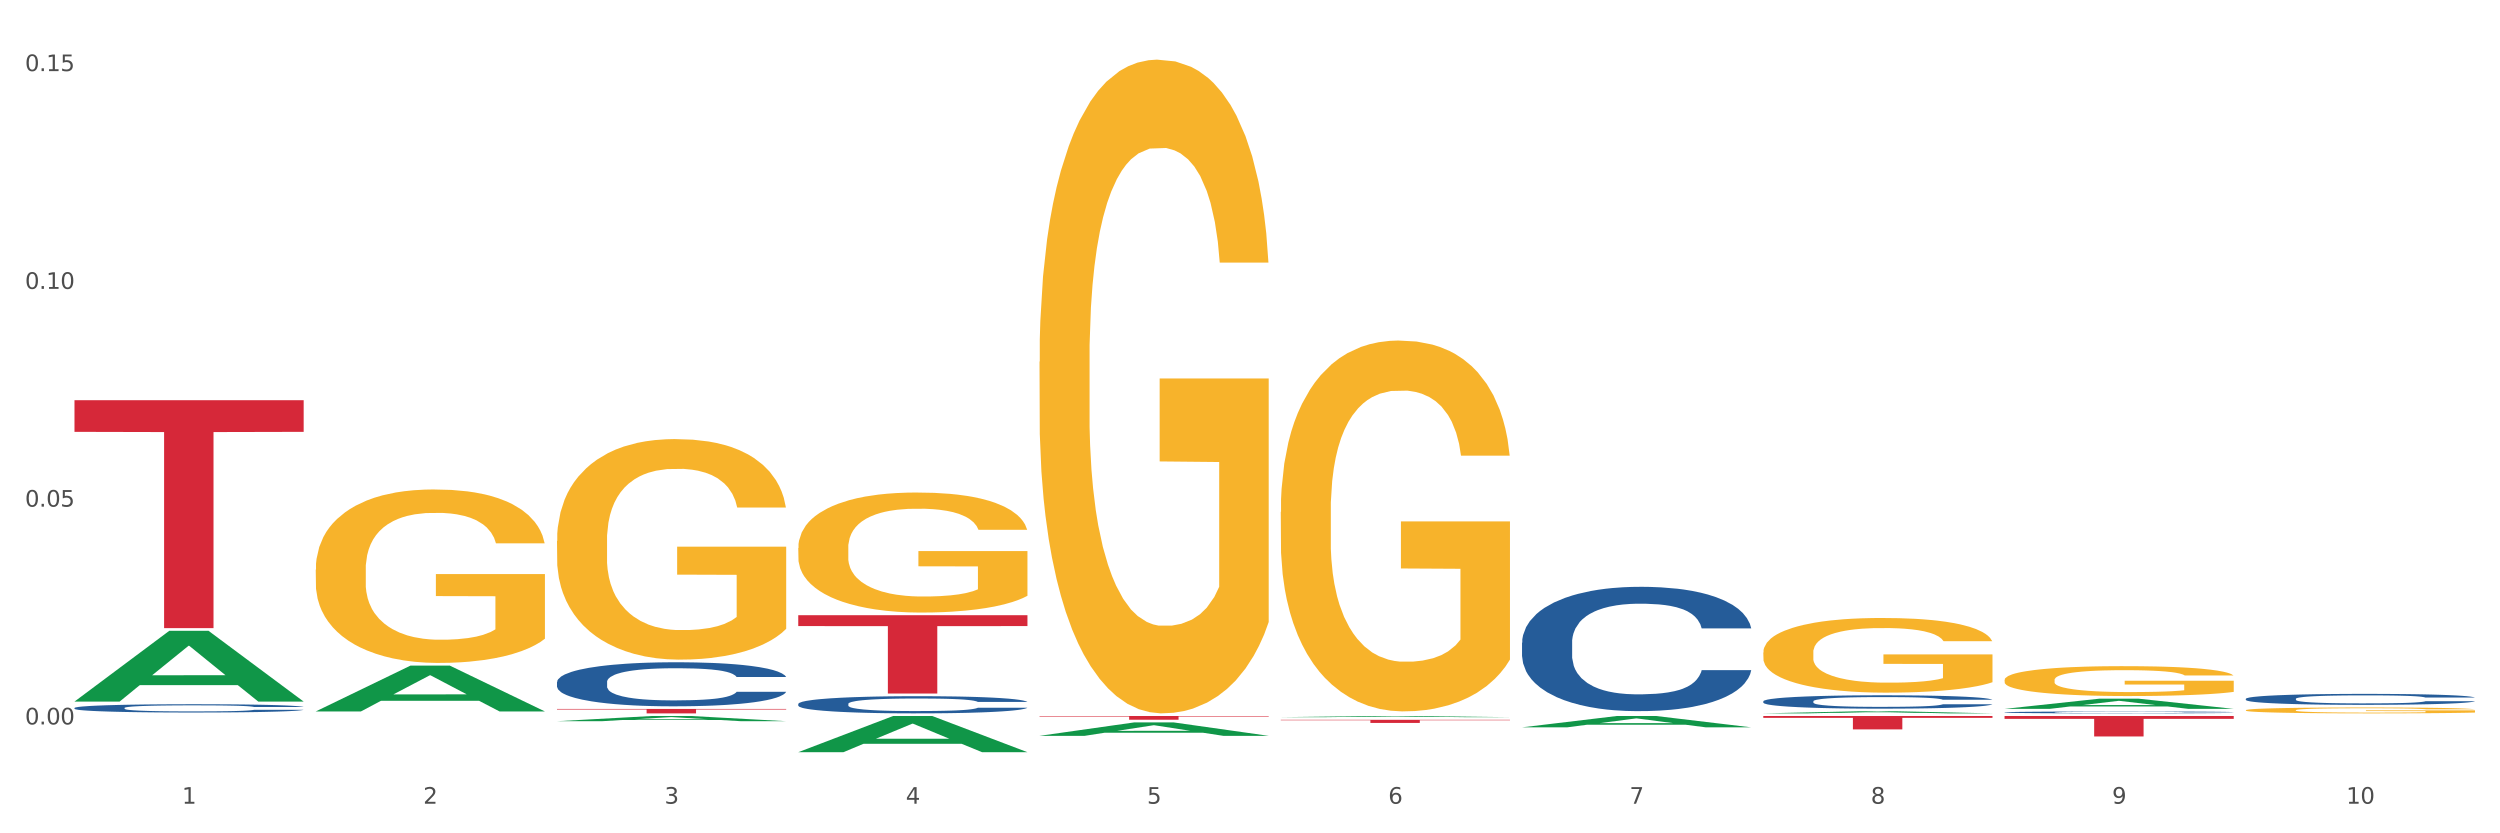 <?xml version="1.0" encoding="utf-8" standalone="no"?>
<!DOCTYPE svg PUBLIC "-//W3C//DTD SVG 1.1//EN"
  "http://www.w3.org/Graphics/SVG/1.1/DTD/svg11.dtd">
<svg xmlns:xlink="http://www.w3.org/1999/xlink" width="1080pt" height="360pt" viewBox="0 0 1080 360" xmlns="http://www.w3.org/2000/svg" version="1.1">
 <rect x="0" y="0" width="1080" height="360" fill="#333333" stroke="none"/>
 <defs>
  <style type="text/css">*{stroke-linejoin: round; stroke-linecap: butt}</style>
 </defs>
 <g id="figure_1">
  <g id="patch_1">
   <path d="M 0 360 
L 1080 360 
L 1080 0 
L 0 0 
z
" style="fill: #ffffff; stroke: #ffffff; stroke-linejoin: miter"/>
  </g>
  <g id="axes_1">
   <g id="matplotlib.axis_1">
    <g id="xtick_1">
     <g id="text_1">
      <!-- 1 -->
      <g style="fill: #4d4d4d" transform="translate(78.627 347.204) scale(0.096 -0.096)">
       <defs>
        <path id="DejaVuSans-31" d="M 794 531 
L 1825 531 
L 1825 4091 
L 703 3866 
L 703 4441 
L 1819 4666 
L 2450 4666 
L 2450 531 
L 3481 531 
L 3481 0 
L 794 0 
L 794 531 
z
" transform="scale(0.016)"/>
       </defs>
       <use xlink:href="#DejaVuSans-31"/>
      </g>
     </g>
    </g>
    <g id="xtick_2">
     <g id="text_2">
      <!-- 2 -->
      <g style="fill: #4d4d4d" transform="translate(182.851 347.204) scale(0.096 -0.096)">
       <defs>
        <path id="DejaVuSans-32" d="M 1228 531 
L 3431 531 
L 3431 0 
L 469 0 
L 469 531 
Q 828 903 1448 1529 
Q 2069 2156 2228 2338 
Q 2531 2678 2651 2914 
Q 2772 3150 2772 3378 
Q 2772 3750 2511 3984 
Q 2250 4219 1831 4219 
Q 1534 4219 1204 4116 
Q 875 4013 500 3803 
L 500 4441 
Q 881 4594 1212 4672 
Q 1544 4750 1819 4750 
Q 2544 4750 2975 4387 
Q 3406 4025 3406 3419 
Q 3406 3131 3298 2873 
Q 3191 2616 2906 2266 
Q 2828 2175 2409 1742 
Q 1991 1309 1228 531 
z
" transform="scale(0.016)"/>
       </defs>
       <use xlink:href="#DejaVuSans-32"/>
      </g>
     </g>
    </g>
    <g id="xtick_3">
     <g id="text_3">
      <!-- 3 -->
      <g style="fill: #4d4d4d" transform="translate(287.074 347.204) scale(0.096 -0.096)">
       <defs>
        <path id="DejaVuSans-33" d="M 2597 2516 
Q 3050 2419 3304 2112 
Q 3559 1806 3559 1356 
Q 3559 666 3084 287 
Q 2609 -91 1734 -91 
Q 1441 -91 1130 -33 
Q 819 25 488 141 
L 488 750 
Q 750 597 1062 519 
Q 1375 441 1716 441 
Q 2309 441 2620 675 
Q 2931 909 2931 1356 
Q 2931 1769 2642 2001 
Q 2353 2234 1838 2234 
L 1294 2234 
L 1294 2753 
L 1863 2753 
Q 2328 2753 2575 2939 
Q 2822 3125 2822 3475 
Q 2822 3834 2567 4026 
Q 2313 4219 1838 4219 
Q 1578 4219 1281 4162 
Q 984 4106 628 3988 
L 628 4550 
Q 988 4650 1302 4700 
Q 1616 4750 1894 4750 
Q 2613 4750 3031 4423 
Q 3450 4097 3450 3541 
Q 3450 3153 3228 2886 
Q 3006 2619 2597 2516 
z
" transform="scale(0.016)"/>
       </defs>
       <use xlink:href="#DejaVuSans-33"/>
      </g>
     </g>
    </g>
    <g id="xtick_4">
     <g id="text_4">
      <!-- 4 -->
      <g style="fill: #4d4d4d" transform="translate(391.298 347.204) scale(0.096 -0.096)">
       <defs>
        <path id="DejaVuSans-34" d="M 2419 4116 
L 825 1625 
L 2419 1625 
L 2419 4116 
z
M 2253 4666 
L 3047 4666 
L 3047 1625 
L 3713 1625 
L 3713 1100 
L 3047 1100 
L 3047 0 
L 2419 0 
L 2419 1100 
L 313 1100 
L 313 1709 
L 2253 4666 
z
" transform="scale(0.016)"/>
       </defs>
       <use xlink:href="#DejaVuSans-34"/>
      </g>
     </g>
    </g>
    <g id="xtick_5">
     <g id="text_5">
      <!-- 5 -->
      <g style="fill: #4d4d4d" transform="translate(495.522 347.204) scale(0.096 -0.096)">
       <defs>
        <path id="DejaVuSans-35" d="M 691 4666 
L 3169 4666 
L 3169 4134 
L 1269 4134 
L 1269 2991 
Q 1406 3038 1543 3061 
Q 1681 3084 1819 3084 
Q 2600 3084 3056 2656 
Q 3513 2228 3513 1497 
Q 3513 744 3044 326 
Q 2575 -91 1722 -91 
Q 1428 -91 1123 -41 
Q 819 9 494 109 
L 494 744 
Q 775 591 1075 516 
Q 1375 441 1709 441 
Q 2250 441 2565 725 
Q 2881 1009 2881 1497 
Q 2881 1984 2565 2268 
Q 2250 2553 1709 2553 
Q 1456 2553 1204 2497 
Q 953 2441 691 2322 
L 691 4666 
z
" transform="scale(0.016)"/>
       </defs>
       <use xlink:href="#DejaVuSans-35"/>
      </g>
     </g>
    </g>
    <g id="xtick_6">
     <g id="text_6">
      <!-- 6 -->
      <g style="fill: #4d4d4d" transform="translate(599.745 347.204) scale(0.096 -0.096)">
       <defs>
        <path id="DejaVuSans-36" d="M 2113 2584 
Q 1688 2584 1439 2293 
Q 1191 2003 1191 1497 
Q 1191 994 1439 701 
Q 1688 409 2113 409 
Q 2538 409 2786 701 
Q 3034 994 3034 1497 
Q 3034 2003 2786 2293 
Q 2538 2584 2113 2584 
z
M 3366 4563 
L 3366 3988 
Q 3128 4100 2886 4159 
Q 2644 4219 2406 4219 
Q 1781 4219 1451 3797 
Q 1122 3375 1075 2522 
Q 1259 2794 1537 2939 
Q 1816 3084 2150 3084 
Q 2853 3084 3261 2657 
Q 3669 2231 3669 1497 
Q 3669 778 3244 343 
Q 2819 -91 2113 -91 
Q 1303 -91 875 529 
Q 447 1150 447 2328 
Q 447 3434 972 4092 
Q 1497 4750 2381 4750 
Q 2619 4750 2861 4703 
Q 3103 4656 3366 4563 
z
" transform="scale(0.016)"/>
       </defs>
       <use xlink:href="#DejaVuSans-36"/>
      </g>
     </g>
    </g>
    <g id="xtick_7">
     <g id="text_7">
      <!-- 7 -->
      <g style="fill: #4d4d4d" transform="translate(703.969 347.204) scale(0.096 -0.096)">
       <defs>
        <path id="DejaVuSans-37" d="M 525 4666 
L 3525 4666 
L 3525 4397 
L 1831 0 
L 1172 0 
L 2766 4134 
L 525 4134 
L 525 4666 
z
" transform="scale(0.016)"/>
       </defs>
       <use xlink:href="#DejaVuSans-37"/>
      </g>
     </g>
    </g>
    <g id="xtick_8">
     <g id="text_8">
      <!-- 8 -->
      <g style="fill: #4d4d4d" transform="translate(808.193 347.204) scale(0.096 -0.096)">
       <defs>
        <path id="DejaVuSans-38" d="M 2034 2216 
Q 1584 2216 1326 1975 
Q 1069 1734 1069 1313 
Q 1069 891 1326 650 
Q 1584 409 2034 409 
Q 2484 409 2743 651 
Q 3003 894 3003 1313 
Q 3003 1734 2745 1975 
Q 2488 2216 2034 2216 
z
M 1403 2484 
Q 997 2584 770 2862 
Q 544 3141 544 3541 
Q 544 4100 942 4425 
Q 1341 4750 2034 4750 
Q 2731 4750 3128 4425 
Q 3525 4100 3525 3541 
Q 3525 3141 3298 2862 
Q 3072 2584 2669 2484 
Q 3125 2378 3379 2068 
Q 3634 1759 3634 1313 
Q 3634 634 3220 271 
Q 2806 -91 2034 -91 
Q 1263 -91 848 271 
Q 434 634 434 1313 
Q 434 1759 690 2068 
Q 947 2378 1403 2484 
z
M 1172 3481 
Q 1172 3119 1398 2916 
Q 1625 2713 2034 2713 
Q 2441 2713 2670 2916 
Q 2900 3119 2900 3481 
Q 2900 3844 2670 4047 
Q 2441 4250 2034 4250 
Q 1625 4250 1398 4047 
Q 1172 3844 1172 3481 
z
" transform="scale(0.016)"/>
       </defs>
       <use xlink:href="#DejaVuSans-38"/>
      </g>
     </g>
    </g>
    <g id="xtick_9">
     <g id="text_9">
      <!-- 9 -->
      <g style="fill: #4d4d4d" transform="translate(912.416 347.204) scale(0.096 -0.096)">
       <defs>
        <path id="DejaVuSans-39" d="M 703 97 
L 703 672 
Q 941 559 1184 500 
Q 1428 441 1663 441 
Q 2288 441 2617 861 
Q 2947 1281 2994 2138 
Q 2813 1869 2534 1725 
Q 2256 1581 1919 1581 
Q 1219 1581 811 2004 
Q 403 2428 403 3163 
Q 403 3881 828 4315 
Q 1253 4750 1959 4750 
Q 2769 4750 3195 4129 
Q 3622 3509 3622 2328 
Q 3622 1225 3098 567 
Q 2575 -91 1691 -91 
Q 1453 -91 1209 -44 
Q 966 3 703 97 
z
M 1959 2075 
Q 2384 2075 2632 2365 
Q 2881 2656 2881 3163 
Q 2881 3666 2632 3958 
Q 2384 4250 1959 4250 
Q 1534 4250 1286 3958 
Q 1038 3666 1038 3163 
Q 1038 2656 1286 2365 
Q 1534 2075 1959 2075 
z
" transform="scale(0.016)"/>
       </defs>
       <use xlink:href="#DejaVuSans-39"/>
      </g>
     </g>
    </g>
    <g id="xtick_10">
     <g id="text_10">
      <!-- 10 -->
      <g style="fill: #4d4d4d" transform="translate(1013.586 347.204) scale(0.096 -0.096)">
       <defs>
        <path id="DejaVuSans-30" d="M 2034 4250 
Q 1547 4250 1301 3770 
Q 1056 3291 1056 2328 
Q 1056 1369 1301 889 
Q 1547 409 2034 409 
Q 2525 409 2770 889 
Q 3016 1369 3016 2328 
Q 3016 3291 2770 3770 
Q 2525 4250 2034 4250 
z
M 2034 4750 
Q 2819 4750 3233 4129 
Q 3647 3509 3647 2328 
Q 3647 1150 3233 529 
Q 2819 -91 2034 -91 
Q 1250 -91 836 529 
Q 422 1150 422 2328 
Q 422 3509 836 4129 
Q 1250 4750 2034 4750 
z
" transform="scale(0.016)"/>
       </defs>
       <use xlink:href="#DejaVuSans-31"/>
       <use xlink:href="#DejaVuSans-30" transform="translate(63.623 0)"/>
      </g>
     </g>
    </g>
    <g id="xtick_11"/>
    <g id="xtick_12"/>
    <g id="xtick_13"/>
    <g id="xtick_14"/>
    <g id="xtick_15"/>
    <g id="xtick_16"/>
    <g id="xtick_17"/>
    <g id="xtick_18"/>
    <g id="xtick_19"/>
   </g>
   <g id="matplotlib.axis_2">
    <g id="ytick_1">
     <g id="text_11">
      <!-- 0.00 -->
      <g style="fill: #4d4d4d" transform="translate(10.8 312.958) scale(0.096 -0.096)">
       <defs>
        <path id="DejaVuSans-2e" d="M 684 794 
L 1344 794 
L 1344 0 
L 684 0 
L 684 794 
z
" transform="scale(0.016)"/>
       </defs>
       <use xlink:href="#DejaVuSans-30"/>
       <use xlink:href="#DejaVuSans-2e" transform="translate(63.623 0)"/>
       <use xlink:href="#DejaVuSans-30" transform="translate(95.41 0)"/>
       <use xlink:href="#DejaVuSans-30" transform="translate(159.033 0)"/>
      </g>
     </g>
    </g>
    <g id="ytick_2">
     <g id="text_12">
      <!-- 0.05 -->
      <g style="fill: #4d4d4d" transform="translate(10.8 218.878) scale(0.096 -0.096)">
       <use xlink:href="#DejaVuSans-30"/>
       <use xlink:href="#DejaVuSans-2e" transform="translate(63.623 0)"/>
       <use xlink:href="#DejaVuSans-30" transform="translate(95.41 0)"/>
       <use xlink:href="#DejaVuSans-35" transform="translate(159.033 0)"/>
      </g>
     </g>
    </g>
    <g id="ytick_3">
     <g id="text_13">
      <!-- 0.10 -->
      <g style="fill: #4d4d4d" transform="translate(10.8 124.798) scale(0.096 -0.096)">
       <use xlink:href="#DejaVuSans-30"/>
       <use xlink:href="#DejaVuSans-2e" transform="translate(63.623 0)"/>
       <use xlink:href="#DejaVuSans-31" transform="translate(95.41 0)"/>
       <use xlink:href="#DejaVuSans-30" transform="translate(159.033 0)"/>
      </g>
     </g>
    </g>
    <g id="ytick_4">
     <g id="text_14">
      <!-- 0.15 -->
      <g style="fill: #4d4d4d" transform="translate(10.8 30.718) scale(0.096 -0.096)">
       <use xlink:href="#DejaVuSans-30"/>
       <use xlink:href="#DejaVuSans-2e" transform="translate(63.623 0)"/>
       <use xlink:href="#DejaVuSans-31" transform="translate(95.41 0)"/>
       <use xlink:href="#DejaVuSans-35" transform="translate(159.033 0)"/>
      </g>
     </g>
    </g>
    <g id="ytick_5"/>
    <g id="ytick_6"/>
    <g id="ytick_7"/>
   </g>
   <g id="PolyCollection_1">
    <path d="M 32.175 303.034 
L 32.277 303.005 
L 73.107 272.52 
L 90.051 272.491 
L 131.187 303.091 
L 111.589 303.091 
L 102.709 295.966 
L 60.552 295.966 
L 60.246 296.081 
L 51.671 303.091 
L 32.175 303.091 
L 32.175 303.034 
L 65.86 291.713 
L 97.401 291.684 
L 81.783 279.013 
L 81.579 278.956 
L 81.375 279.042 
L 65.758 291.684 
L 65.86 291.713 
L 32.175 303.034 
z
" clip-path="url(#p896ecf3c04)" style="fill: #109648"/>
    <path d="M 553.293 310.956 
L 652.306 310.956 
L 652.306 311.142 
L 613.358 311.143 
L 613.358 312.297 
L 592.006 312.297 
L 592.006 311.143 
L 553.293 311.142 
L 553.293 310.957 
L 553.293 310.956 
z
" clip-path="url(#p896ecf3c04)" style="fill: #d62839"/>
    <path d="M 449.069 309.31 
L 548.082 309.31 
L 548.082 309.536 
L 509.134 309.538 
L 509.134 310.935 
L 487.783 310.935 
L 487.783 309.538 
L 449.069 309.536 
L 449.069 309.312 
L 449.069 309.31 
z
" clip-path="url(#p896ecf3c04)" style="fill: #d62839"/>
    <path d="M 136.399 246.077 
L 136.516 246.008 
L 136.516 243.544 
L 136.749 241.423 
L 137.918 236.289 
L 139.672 232.046 
L 140.958 229.787 
L 142.244 227.939 
L 143.763 226.092 
L 145.634 224.175 
L 149.024 221.369 
L 151.128 219.932 
L 153.699 218.426 
L 158.375 216.236 
L 161.765 215.004 
L 165.272 213.977 
L 171 212.745 
L 174.741 212.198 
L 178.716 211.787 
L 183.508 211.513 
L 187.132 211.445 
L 195.081 211.65 
L 201.861 212.266 
L 205.135 212.745 
L 209.343 213.567 
L 211.564 214.114 
L 215.188 215.209 
L 218.928 216.646 
L 221.5 217.878 
L 225.358 220.205 
L 228.28 222.532 
L 230.969 225.407 
L 232.372 227.392 
L 233.424 229.24 
L 234.359 231.362 
L 235.294 234.715 
L 214.253 234.715 
L 213.434 232.32 
L 212.148 230.061 
L 210.278 227.871 
L 208.641 226.502 
L 205.836 224.791 
L 203.264 223.696 
L 200.576 222.875 
L 197.302 222.19 
L 194.731 221.848 
L 191.107 221.574 
L 183.976 221.643 
L 179.183 222.19 
L 175.91 222.875 
L 173.806 223.491 
L 171.936 224.175 
L 169.831 225.133 
L 167.377 226.571 
L 165.623 227.871 
L 163.87 229.514 
L 162.467 231.156 
L 161.181 233.073 
L 160.129 235.126 
L 159.311 237.248 
L 158.609 239.848 
L 158.025 244.16 
L 158.025 253.537 
L 158.259 255.659 
L 158.843 258.465 
L 159.544 260.587 
L 160.713 263.119 
L 161.765 264.83 
L 163.753 267.294 
L 165.974 269.347 
L 167.727 270.648 
L 169.481 271.743 
L 172.52 273.249 
L 175.91 274.48 
L 178.833 275.233 
L 182.807 275.918 
L 185.496 276.192 
L 187.834 276.328 
L 193.562 276.328 
L 197.653 276.123 
L 202.212 275.644 
L 205.719 275.028 
L 208.641 274.275 
L 211.915 273.043 
L 214.019 271.88 
L 214.019 257.575 
L 188.301 257.507 
L 188.301 247.993 
L 235.411 247.993 
L 235.411 275.918 
L 233.424 277.355 
L 231.203 278.655 
L 228.865 279.819 
L 225.358 281.256 
L 221.15 282.625 
L 217.409 283.583 
L 213.434 284.405 
L 208.758 285.158 
L 202.68 285.842 
L 198.939 286.116 
L 194.263 286.321 
L 188.769 286.39 
L 183.976 286.253 
L 179.3 285.91 
L 174.39 285.294 
L 169.598 284.405 
L 165.974 283.515 
L 162.35 282.42 
L 158.492 280.983 
L 155.453 279.614 
L 153.115 278.382 
L 150.543 276.808 
L 147.738 274.754 
L 145.634 272.906 
L 143.763 270.99 
L 141.776 268.526 
L 140.373 266.404 
L 138.97 263.735 
L 138.152 261.75 
L 137.217 258.67 
L 136.516 254.358 
L 136.399 246.077 
z
" clip-path="url(#p896ecf3c04)" style="fill: #f7b32b"/>
    <path d="M 240.622 306.264 
L 339.635 306.264 
L 339.635 306.53 
L 300.687 306.532 
L 300.687 308.176 
L 279.336 308.176 
L 279.336 306.532 
L 240.622 306.53 
L 240.622 306.266 
L 240.622 306.264 
z
" clip-path="url(#p896ecf3c04)" style="fill: #d62839"/>
    <path d="M 32.175 172.874 
L 131.187 172.874 
L 131.187 186.559 
L 92.239 186.652 
L 92.239 271.357 
L 70.888 271.357 
L 70.888 186.652 
L 32.175 186.559 
L 32.175 172.966 
L 32.175 172.874 
z
" clip-path="url(#p896ecf3c04)" style="fill: #d62839"/>
    <path d="M 32.175 305.835 
L 32.292 305.831 
L 32.292 305.74 
L 32.643 305.615 
L 33.931 305.387 
L 35.569 305.213 
L 38.378 305.01 
L 39.899 304.925 
L 41.889 304.831 
L 45.985 304.677 
L 50.667 304.546 
L 53.944 304.474 
L 56.401 304.428 
L 61.902 304.347 
L 65.062 304.311 
L 68.339 304.281 
L 71.148 304.262 
L 75.829 304.239 
L 79.575 304.229 
L 83.905 304.226 
L 87.533 304.229 
L 92.331 304.242 
L 99.354 304.281 
L 102.045 304.304 
L 105.674 304.343 
L 109.419 304.396 
L 112.462 304.448 
L 115.973 304.523 
L 119.601 304.621 
L 123.112 304.746 
L 125.57 304.86 
L 127.559 304.981 
L 129.315 305.128 
L 130.602 305.288 
L 131.187 305.423 
L 109.77 305.423 
L 109.185 305.302 
L 108.014 305.171 
L 106.844 305.082 
L 105.557 305.01 
L 103.567 304.929 
L 101.811 304.876 
L 98.886 304.814 
L 96.194 304.775 
L 93.97 304.752 
L 91.278 304.733 
L 85.543 304.713 
L 81.447 304.713 
L 78.872 304.719 
L 75.712 304.736 
L 73.021 304.759 
L 69.861 304.798 
L 67.403 304.84 
L 64.945 304.896 
L 63.541 304.935 
L 61.434 305.007 
L 60.03 305.066 
L 58.157 305.167 
L 57.104 305.239 
L 55.231 305.426 
L 54.412 305.563 
L 54.061 305.658 
L 53.827 305.763 
L 53.827 306.273 
L 54.529 306.502 
L 55.114 306.6 
L 56.05 306.711 
L 57.806 306.855 
L 60.381 306.996 
L 63.072 307.097 
L 65.296 307.159 
L 67.403 307.205 
L 69.509 307.241 
L 72.084 307.274 
L 74.191 307.293 
L 77.351 307.313 
L 81.096 307.323 
L 84.022 307.323 
L 89.991 307.306 
L 92.683 307.29 
L 95.257 307.267 
L 98.066 307.231 
L 100.29 307.192 
L 101.577 307.162 
L 103.684 307.1 
L 105.322 307.035 
L 106.727 306.96 
L 107.663 306.894 
L 108.717 306.796 
L 109.536 306.685 
L 109.77 306.626 
L 131.187 306.626 
L 130.719 306.744 
L 129.9 306.858 
L 128.262 307.012 
L 126.974 307.1 
L 124.985 307.208 
L 122.878 307.3 
L 119.952 307.401 
L 117.26 307.476 
L 114.451 307.542 
L 111.408 307.601 
L 105.908 307.682 
L 103.918 307.705 
L 99.705 307.744 
L 96.428 307.767 
L 91.629 307.79 
L 86.714 307.803 
L 81.564 307.807 
L 77 307.8 
L 71.967 307.78 
L 68.807 307.761 
L 65.296 307.731 
L 61.2 307.686 
L 57.338 307.63 
L 53.71 307.565 
L 50.316 307.489 
L 47.156 307.404 
L 43.059 307.264 
L 40.016 307.126 
L 37.793 306.999 
L 36.271 306.891 
L 34.75 306.754 
L 33.931 306.659 
L 32.643 306.43 
L 32.175 306.217 
L 32.175 305.835 
z
" clip-path="url(#p896ecf3c04)" style="fill: #255c99"/>
    <path d="M 240.622 294.649 
L 240.739 294.632 
L 240.739 294.145 
L 241.09 293.485 
L 242.378 292.268 
L 244.016 291.347 
L 246.825 290.269 
L 248.347 289.817 
L 250.336 289.313 
L 254.432 288.496 
L 259.114 287.801 
L 262.391 287.419 
L 264.849 287.176 
L 270.349 286.741 
L 273.509 286.55 
L 276.786 286.393 
L 279.595 286.289 
L 284.277 286.167 
L 288.022 286.115 
L 292.352 286.098 
L 295.98 286.115 
L 300.779 286.185 
L 307.801 286.393 
L 310.493 286.515 
L 314.121 286.724 
L 317.866 287.002 
L 320.909 287.28 
L 324.42 287.68 
L 328.048 288.201 
L 331.559 288.861 
L 334.017 289.47 
L 336.007 290.113 
L 337.762 290.895 
L 339.049 291.747 
L 339.635 292.459 
L 318.217 292.459 
L 317.632 291.816 
L 316.462 291.121 
L 315.291 290.652 
L 314.004 290.269 
L 312.014 289.835 
L 310.259 289.557 
L 307.333 289.226 
L 304.641 289.018 
L 302.417 288.896 
L 299.725 288.792 
L 293.991 288.688 
L 289.894 288.688 
L 287.32 288.722 
L 284.16 288.809 
L 281.468 288.931 
L 278.308 289.14 
L 275.85 289.366 
L 273.392 289.661 
L 271.988 289.87 
L 269.881 290.252 
L 268.477 290.565 
L 266.604 291.104 
L 265.551 291.486 
L 263.678 292.477 
L 262.859 293.207 
L 262.508 293.711 
L 262.274 294.267 
L 262.274 296.978 
L 262.976 298.195 
L 263.561 298.716 
L 264.498 299.307 
L 266.253 300.072 
L 268.828 300.82 
L 271.52 301.358 
L 273.743 301.689 
L 275.85 301.932 
L 277.957 302.123 
L 280.532 302.297 
L 282.638 302.401 
L 285.798 302.505 
L 289.543 302.558 
L 292.469 302.558 
L 298.438 302.471 
L 301.13 302.384 
L 303.705 302.262 
L 306.513 302.071 
L 308.737 301.862 
L 310.025 301.706 
L 312.131 301.376 
L 313.77 301.028 
L 315.174 300.628 
L 316.11 300.281 
L 317.164 299.759 
L 317.983 299.168 
L 318.217 298.855 
L 339.635 298.855 
L 339.167 299.481 
L 338.347 300.09 
L 336.709 300.906 
L 335.421 301.376 
L 333.432 301.949 
L 331.325 302.436 
L 328.399 302.975 
L 325.707 303.375 
L 322.899 303.722 
L 319.856 304.035 
L 314.355 304.469 
L 312.365 304.591 
L 308.152 304.8 
L 304.875 304.921 
L 300.077 305.043 
L 295.161 305.113 
L 290.011 305.13 
L 285.447 305.095 
L 280.414 304.991 
L 277.254 304.887 
L 273.743 304.73 
L 269.647 304.487 
L 265.785 304.191 
L 262.157 303.844 
L 258.763 303.444 
L 255.603 302.992 
L 251.507 302.245 
L 248.464 301.515 
L 246.24 300.837 
L 244.718 300.263 
L 243.197 299.533 
L 242.378 299.029 
L 241.09 297.813 
L 240.622 296.683 
L 240.622 294.649 
z
" clip-path="url(#p896ecf3c04)" style="fill: #255c99"/>
    <path d="M 344.846 304.088 
L 344.963 304.081 
L 344.963 303.891 
L 345.314 303.633 
L 346.601 303.159 
L 348.24 302.799 
L 351.049 302.379 
L 352.57 302.203 
L 354.56 302.006 
L 358.656 301.687 
L 363.338 301.416 
L 366.615 301.267 
L 369.072 301.172 
L 374.573 301.002 
L 377.733 300.928 
L 381.01 300.867 
L 383.819 300.826 
L 388.5 300.779 
L 392.245 300.758 
L 396.576 300.752 
L 400.204 300.758 
L 405.002 300.785 
L 412.025 300.867 
L 414.716 300.914 
L 418.344 300.996 
L 422.09 301.104 
L 425.133 301.213 
L 428.644 301.369 
L 432.272 301.572 
L 435.783 301.83 
L 438.241 302.067 
L 440.23 302.318 
L 441.986 302.623 
L 443.273 302.955 
L 443.858 303.233 
L 422.441 303.233 
L 421.856 302.982 
L 420.685 302.711 
L 419.515 302.528 
L 418.227 302.379 
L 416.238 302.209 
L 414.482 302.101 
L 411.556 301.972 
L 408.865 301.891 
L 406.641 301.843 
L 403.949 301.803 
L 398.214 301.762 
L 394.118 301.762 
L 391.543 301.775 
L 388.383 301.809 
L 385.691 301.857 
L 382.531 301.938 
L 380.074 302.026 
L 377.616 302.142 
L 376.211 302.223 
L 374.105 302.372 
L 372.7 302.494 
L 370.828 302.704 
L 369.775 302.854 
L 367.902 303.24 
L 367.083 303.525 
L 366.732 303.721 
L 366.498 303.938 
L 366.498 304.996 
L 367.2 305.471 
L 367.785 305.674 
L 368.721 305.905 
L 370.477 306.203 
L 373.052 306.495 
L 375.743 306.705 
L 377.967 306.834 
L 380.074 306.929 
L 382.18 307.003 
L 384.755 307.071 
L 386.862 307.112 
L 390.022 307.152 
L 393.767 307.173 
L 396.693 307.173 
L 402.662 307.139 
L 405.353 307.105 
L 407.928 307.057 
L 410.737 306.983 
L 412.961 306.901 
L 414.248 306.84 
L 416.355 306.712 
L 417.993 306.576 
L 419.398 306.42 
L 420.334 306.284 
L 421.387 306.081 
L 422.207 305.851 
L 422.441 305.728 
L 443.858 305.728 
L 443.39 305.973 
L 442.571 306.21 
L 440.932 306.529 
L 439.645 306.712 
L 437.655 306.935 
L 435.549 307.125 
L 432.623 307.335 
L 429.931 307.491 
L 427.122 307.627 
L 424.079 307.749 
L 418.579 307.919 
L 416.589 307.966 
L 412.376 308.047 
L 409.099 308.095 
L 404.3 308.142 
L 399.385 308.169 
L 394.235 308.176 
L 389.671 308.163 
L 384.638 308.122 
L 381.478 308.081 
L 377.967 308.02 
L 373.871 307.925 
L 370.009 307.81 
L 366.38 307.674 
L 362.986 307.519 
L 359.826 307.342 
L 355.73 307.051 
L 352.687 306.766 
L 350.464 306.501 
L 348.942 306.278 
L 347.421 305.993 
L 346.601 305.796 
L 345.314 305.322 
L 344.846 304.881 
L 344.846 304.088 
z
" clip-path="url(#p896ecf3c04)" style="fill: #255c99"/>
    <path d="M 657.517 277.635 
L 657.634 277.586 
L 657.634 276.213 
L 657.985 274.349 
L 659.272 270.915 
L 660.911 268.315 
L 663.72 265.274 
L 665.241 263.998 
L 667.231 262.576 
L 671.327 260.27 
L 676.008 258.308 
L 679.285 257.229 
L 681.743 256.542 
L 687.244 255.315 
L 690.404 254.776 
L 693.681 254.334 
L 696.49 254.04 
L 701.171 253.697 
L 704.916 253.549 
L 709.247 253.5 
L 712.875 253.549 
L 717.673 253.746 
L 724.695 254.334 
L 727.387 254.678 
L 731.015 255.266 
L 734.76 256.051 
L 737.803 256.836 
L 741.314 257.964 
L 744.943 259.436 
L 748.454 261.3 
L 750.911 263.017 
L 752.901 264.832 
L 754.657 267.04 
L 755.944 269.443 
L 756.529 271.454 
L 735.112 271.454 
L 734.526 269.639 
L 733.356 267.677 
L 732.186 266.353 
L 730.898 265.274 
L 728.909 264.047 
L 727.153 263.262 
L 724.227 262.33 
L 721.535 261.742 
L 719.312 261.398 
L 716.62 261.104 
L 710.885 260.81 
L 706.789 260.81 
L 704.214 260.908 
L 701.054 261.153 
L 698.362 261.496 
L 695.202 262.085 
L 692.745 262.723 
L 690.287 263.557 
L 688.882 264.145 
L 686.776 265.225 
L 685.371 266.108 
L 683.499 267.628 
L 682.445 268.707 
L 680.573 271.504 
L 679.754 273.564 
L 679.402 274.986 
L 679.168 276.556 
L 679.168 284.209 
L 679.871 287.643 
L 680.456 289.114 
L 681.392 290.782 
L 683.148 292.94 
L 685.722 295.05 
L 688.414 296.571 
L 690.638 297.503 
L 692.745 298.189 
L 694.851 298.729 
L 697.426 299.219 
L 699.533 299.514 
L 702.693 299.808 
L 706.438 299.955 
L 709.364 299.955 
L 715.332 299.71 
L 718.024 299.465 
L 720.599 299.121 
L 723.408 298.582 
L 725.632 297.993 
L 726.919 297.552 
L 729.026 296.62 
L 730.664 295.638 
L 732.069 294.51 
L 733.005 293.529 
L 734.058 292.057 
L 734.877 290.39 
L 735.112 289.507 
L 756.529 289.507 
L 756.061 291.273 
L 755.242 292.99 
L 753.603 295.295 
L 752.316 296.62 
L 750.326 298.238 
L 748.22 299.612 
L 745.294 301.133 
L 742.602 302.261 
L 739.793 303.242 
L 736.75 304.125 
L 731.249 305.351 
L 729.26 305.695 
L 725.046 306.283 
L 721.769 306.627 
L 716.971 306.97 
L 712.055 307.166 
L 706.906 307.215 
L 702.341 307.117 
L 697.309 306.823 
L 694.149 306.529 
L 690.638 306.087 
L 686.542 305.4 
L 682.679 304.566 
L 679.051 303.585 
L 675.657 302.457 
L 672.497 301.182 
L 668.401 299.072 
L 665.358 297.012 
L 663.134 295.099 
L 661.613 293.48 
L 660.091 291.42 
L 659.272 289.997 
L 657.985 286.563 
L 657.517 283.375 
L 657.517 277.635 
z
" clip-path="url(#p896ecf3c04)" style="fill: #255c99"/>
    <path d="M 761.74 302.959 
L 761.857 302.954 
L 761.857 302.806 
L 762.208 302.605 
L 763.496 302.236 
L 765.134 301.956 
L 767.943 301.629 
L 769.465 301.492 
L 771.454 301.339 
L 775.551 301.091 
L 780.232 300.88 
L 783.509 300.764 
L 785.967 300.69 
L 791.467 300.558 
L 794.627 300.5 
L 797.904 300.452 
L 800.713 300.421 
L 805.395 300.384 
L 809.14 300.368 
L 813.47 300.363 
L 817.098 300.368 
L 821.897 300.389 
L 828.919 300.452 
L 831.611 300.489 
L 835.239 300.553 
L 838.984 300.637 
L 842.027 300.721 
L 845.538 300.843 
L 849.166 301.001 
L 852.677 301.202 
L 855.135 301.386 
L 857.125 301.582 
L 858.88 301.819 
L 860.168 302.078 
L 860.753 302.294 
L 839.335 302.294 
L 838.75 302.099 
L 837.58 301.888 
L 836.409 301.745 
L 835.122 301.629 
L 833.132 301.497 
L 831.377 301.413 
L 828.451 301.312 
L 825.759 301.249 
L 823.535 301.212 
L 820.843 301.181 
L 815.109 301.149 
L 811.012 301.149 
L 808.438 301.159 
L 805.278 301.186 
L 802.586 301.223 
L 799.426 301.286 
L 796.968 301.355 
L 794.51 301.444 
L 793.106 301.508 
L 790.999 301.624 
L 789.595 301.719 
L 787.722 301.882 
L 786.669 301.998 
L 784.796 302.299 
L 783.977 302.521 
L 783.626 302.674 
L 783.392 302.843 
L 783.392 303.666 
L 784.094 304.035 
L 784.679 304.194 
L 785.616 304.373 
L 787.371 304.605 
L 789.946 304.832 
L 792.638 304.996 
L 794.862 305.096 
L 796.968 305.17 
L 799.075 305.228 
L 801.65 305.281 
L 803.756 305.313 
L 806.916 305.344 
L 810.661 305.36 
L 813.587 305.36 
L 819.556 305.334 
L 822.248 305.307 
L 824.823 305.27 
L 827.632 305.212 
L 829.855 305.149 
L 831.143 305.101 
L 833.249 305.001 
L 834.888 304.896 
L 836.292 304.774 
L 837.229 304.669 
L 838.282 304.51 
L 839.101 304.331 
L 839.335 304.236 
L 860.753 304.236 
L 860.285 304.426 
L 859.465 304.611 
L 857.827 304.859 
L 856.539 305.001 
L 854.55 305.175 
L 852.443 305.323 
L 849.517 305.487 
L 846.825 305.608 
L 844.017 305.714 
L 840.974 305.809 
L 835.473 305.941 
L 833.483 305.978 
L 829.27 306.041 
L 825.993 306.078 
L 821.195 306.115 
L 816.279 306.136 
L 811.13 306.141 
L 806.565 306.131 
L 801.533 306.099 
L 798.373 306.067 
L 794.862 306.02 
L 790.765 305.946 
L 786.903 305.856 
L 783.275 305.751 
L 779.881 305.629 
L 776.721 305.492 
L 772.625 305.265 
L 769.582 305.043 
L 767.358 304.838 
L 765.837 304.663 
L 764.315 304.442 
L 763.496 304.289 
L 762.208 303.919 
L 761.74 303.576 
L 761.74 302.959 
z
" clip-path="url(#p896ecf3c04)" style="fill: #255c99"/>
    <path d="M 865.964 307.73 
L 866.081 307.729 
L 866.081 307.709 
L 866.432 307.681 
L 867.719 307.629 
L 869.358 307.59 
L 872.167 307.544 
L 873.688 307.525 
L 875.678 307.503 
L 879.774 307.468 
L 884.456 307.439 
L 887.733 307.422 
L 890.19 307.412 
L 895.691 307.394 
L 898.851 307.385 
L 902.128 307.379 
L 904.937 307.374 
L 909.618 307.369 
L 913.364 307.367 
L 917.694 307.366 
L 921.322 307.367 
L 926.12 307.37 
L 933.143 307.379 
L 935.834 307.384 
L 939.463 307.393 
L 943.208 307.405 
L 946.251 307.417 
L 949.762 307.434 
L 953.39 307.456 
L 956.901 307.484 
L 959.359 307.51 
L 961.348 307.537 
L 963.104 307.57 
L 964.391 307.607 
L 964.976 307.637 
L 943.559 307.637 
L 942.974 307.61 
L 941.803 307.58 
L 940.633 307.56 
L 939.346 307.544 
L 937.356 307.525 
L 935.6 307.513 
L 932.674 307.499 
L 929.983 307.491 
L 927.759 307.485 
L 925.067 307.481 
L 919.332 307.476 
L 915.236 307.476 
L 912.661 307.478 
L 909.501 307.482 
L 906.81 307.487 
L 903.65 307.496 
L 901.192 307.505 
L 898.734 307.518 
L 897.33 307.527 
L 895.223 307.543 
L 893.819 307.556 
L 891.946 307.579 
L 890.893 307.596 
L 889.02 307.638 
L 888.201 307.669 
L 887.85 307.69 
L 887.616 307.714 
L 887.616 307.829 
L 888.318 307.881 
L 888.903 307.903 
L 889.839 307.928 
L 891.595 307.961 
L 894.17 307.993 
L 896.861 308.016 
L 899.085 308.03 
L 901.192 308.04 
L 903.298 308.048 
L 905.873 308.056 
L 907.98 308.06 
L 911.14 308.065 
L 914.885 308.067 
L 917.811 308.067 
L 923.78 308.063 
L 926.472 308.059 
L 929.046 308.054 
L 931.855 308.046 
L 934.079 308.037 
L 935.366 308.03 
L 937.473 308.016 
L 939.111 308.002 
L 940.516 307.985 
L 941.452 307.97 
L 942.505 307.948 
L 943.325 307.922 
L 943.559 307.909 
L 964.976 307.909 
L 964.508 307.936 
L 963.689 307.962 
L 962.05 307.996 
L 960.763 308.016 
L 958.773 308.041 
L 956.667 308.062 
L 953.741 308.084 
L 951.049 308.102 
L 948.24 308.116 
L 945.197 308.13 
L 939.697 308.148 
L 937.707 308.153 
L 933.494 308.162 
L 930.217 308.167 
L 925.418 308.173 
L 920.503 308.175 
L 915.353 308.176 
L 910.789 308.175 
L 905.756 308.17 
L 902.596 308.166 
L 899.085 308.159 
L 894.989 308.149 
L 891.127 308.136 
L 887.499 308.121 
L 884.105 308.104 
L 880.945 308.085 
L 876.848 308.053 
L 873.805 308.022 
L 871.582 307.994 
L 870.06 307.969 
L 868.539 307.938 
L 867.719 307.917 
L 866.432 307.865 
L 865.964 307.817 
L 865.964 307.73 
z
" clip-path="url(#p896ecf3c04)" style="fill: #255c99"/>
    <path d="M 970.188 301.885 
L 970.305 301.881 
L 970.305 301.759 
L 970.656 301.595 
L 971.943 301.292 
L 973.582 301.062 
L 976.39 300.794 
L 977.912 300.681 
L 979.902 300.556 
L 983.998 300.352 
L 988.679 300.179 
L 991.956 300.084 
L 994.414 300.024 
L 999.915 299.915 
L 1003.075 299.868 
L 1006.352 299.829 
L 1009.161 299.803 
L 1013.842 299.772 
L 1017.587 299.759 
L 1021.917 299.755 
L 1025.546 299.759 
L 1030.344 299.777 
L 1037.366 299.829 
L 1040.058 299.859 
L 1043.686 299.911 
L 1047.431 299.98 
L 1050.474 300.049 
L 1053.985 300.149 
L 1057.613 300.279 
L 1061.125 300.443 
L 1063.582 300.595 
L 1065.572 300.755 
L 1067.327 300.95 
L 1068.615 301.162 
L 1069.2 301.339 
L 1047.782 301.339 
L 1047.197 301.179 
L 1046.027 301.006 
L 1044.857 300.889 
L 1043.569 300.794 
L 1041.58 300.686 
L 1039.824 300.617 
L 1036.898 300.534 
L 1034.206 300.482 
L 1031.983 300.452 
L 1029.291 300.426 
L 1023.556 300.4 
L 1019.46 300.4 
L 1016.885 300.409 
L 1013.725 300.43 
L 1011.033 300.461 
L 1007.873 300.513 
L 1005.415 300.569 
L 1002.958 300.643 
L 1001.553 300.694 
L 999.447 300.79 
L 998.042 300.868 
L 996.17 301.002 
L 995.116 301.097 
L 993.244 301.344 
L 992.424 301.526 
L 992.073 301.651 
L 991.839 301.79 
L 991.839 302.465 
L 992.541 302.768 
L 993.127 302.898 
L 994.063 303.045 
L 995.818 303.235 
L 998.393 303.422 
L 1001.085 303.556 
L 1003.309 303.638 
L 1005.415 303.699 
L 1007.522 303.746 
L 1010.097 303.789 
L 1012.203 303.815 
L 1015.363 303.841 
L 1019.109 303.854 
L 1022.035 303.854 
L 1028.003 303.833 
L 1030.695 303.811 
L 1033.27 303.781 
L 1036.079 303.733 
L 1038.303 303.681 
L 1039.59 303.642 
L 1041.697 303.56 
L 1043.335 303.473 
L 1044.739 303.374 
L 1045.676 303.287 
L 1046.729 303.157 
L 1047.548 303.01 
L 1047.782 302.932 
L 1069.2 302.932 
L 1068.732 303.088 
L 1067.913 303.24 
L 1066.274 303.443 
L 1064.987 303.56 
L 1062.997 303.703 
L 1060.89 303.824 
L 1057.965 303.958 
L 1055.273 304.058 
L 1052.464 304.144 
L 1049.421 304.222 
L 1043.92 304.331 
L 1041.931 304.361 
L 1037.717 304.413 
L 1034.44 304.443 
L 1029.642 304.473 
L 1024.726 304.491 
L 1019.577 304.495 
L 1015.012 304.486 
L 1009.98 304.46 
L 1006.82 304.434 
L 1003.309 304.395 
L 999.212 304.335 
L 995.35 304.261 
L 991.722 304.175 
L 988.328 304.075 
L 985.168 303.963 
L 981.072 303.776 
L 978.029 303.595 
L 975.805 303.426 
L 974.284 303.283 
L 972.762 303.101 
L 971.943 302.976 
L 970.656 302.673 
L 970.188 302.391 
L 970.188 301.885 
z
" clip-path="url(#p896ecf3c04)" style="fill: #255c99"/>
    <path d="M 970.188 306.806 
L 970.304 306.804 
L 970.304 306.72 
L 970.538 306.648 
L 971.707 306.474 
L 973.461 306.329 
L 974.747 306.253 
L 976.032 306.19 
L 977.552 306.127 
L 979.422 306.062 
L 982.813 305.967 
L 984.917 305.918 
L 987.488 305.867 
L 992.164 305.792 
L 995.554 305.75 
L 999.061 305.715 
L 1004.789 305.673 
L 1008.53 305.655 
L 1012.505 305.641 
L 1017.297 305.632 
L 1020.921 305.629 
L 1028.87 305.636 
L 1035.65 305.657 
L 1038.923 305.673 
L 1043.132 305.701 
L 1045.353 305.72 
L 1048.977 305.757 
L 1052.717 305.806 
L 1055.289 305.848 
L 1059.147 305.927 
L 1062.069 306.006 
L 1064.758 306.104 
L 1066.161 306.171 
L 1067.213 306.234 
L 1068.148 306.306 
L 1069.083 306.42 
L 1048.041 306.42 
L 1047.223 306.339 
L 1045.937 306.262 
L 1044.067 306.187 
L 1042.43 306.141 
L 1039.625 306.083 
L 1037.053 306.046 
L 1034.364 306.018 
L 1031.091 305.994 
L 1028.52 305.983 
L 1024.896 305.974 
L 1017.765 305.976 
L 1012.972 305.994 
L 1009.699 306.018 
L 1007.595 306.039 
L 1005.724 306.062 
L 1003.62 306.094 
L 1001.165 306.143 
L 999.412 306.187 
L 997.659 306.243 
L 996.256 306.299 
L 994.97 306.364 
L 993.918 306.434 
L 993.1 306.506 
L 992.398 306.595 
L 991.814 306.741 
L 991.814 307.06 
L 992.047 307.132 
L 992.632 307.227 
L 993.333 307.299 
L 994.502 307.385 
L 995.554 307.444 
L 997.542 307.527 
L 999.763 307.597 
L 1001.516 307.641 
L 1003.27 307.678 
L 1006.309 307.73 
L 1009.699 307.771 
L 1012.621 307.797 
L 1016.596 307.82 
L 1019.285 307.83 
L 1021.623 307.834 
L 1027.351 307.834 
L 1031.442 307.827 
L 1036.001 307.811 
L 1039.508 307.79 
L 1042.43 307.765 
L 1045.704 307.723 
L 1047.808 307.683 
L 1047.808 307.197 
L 1022.09 307.195 
L 1022.09 306.871 
L 1069.2 306.871 
L 1069.2 307.82 
L 1067.213 307.869 
L 1064.992 307.913 
L 1062.654 307.953 
L 1059.147 308.002 
L 1054.938 308.048 
L 1051.198 308.081 
L 1047.223 308.109 
L 1042.547 308.134 
L 1036.469 308.158 
L 1032.728 308.167 
L 1028.052 308.174 
L 1022.558 308.176 
L 1017.765 308.172 
L 1013.089 308.16 
L 1008.179 308.139 
L 1003.387 308.109 
L 999.763 308.079 
L 996.139 308.041 
L 992.281 307.992 
L 989.242 307.946 
L 986.904 307.904 
L 984.332 307.851 
L 981.527 307.781 
L 979.422 307.718 
L 977.552 307.653 
L 975.565 307.569 
L 974.162 307.497 
L 972.759 307.406 
L 971.941 307.339 
L 971.006 307.234 
L 970.304 307.088 
L 970.188 306.806 
z
" clip-path="url(#p896ecf3c04)" style="fill: #f7b32b"/>
    <path d="M 865.964 293.747 
L 866.081 293.736 
L 866.081 293.311 
L 866.315 292.945 
L 867.484 292.061 
L 869.237 291.33 
L 870.523 290.941 
L 871.809 290.622 
L 873.329 290.304 
L 875.199 289.974 
L 878.589 289.49 
L 880.693 289.243 
L 883.265 288.983 
L 887.941 288.606 
L 891.331 288.394 
L 894.838 288.217 
L 900.566 288.005 
L 904.306 287.91 
L 908.281 287.839 
L 913.074 287.792 
L 916.698 287.781 
L 924.647 287.816 
L 931.427 287.922 
L 934.7 288.005 
L 938.908 288.146 
L 941.129 288.24 
L 944.753 288.429 
L 948.494 288.677 
L 951.066 288.889 
L 954.923 289.29 
L 957.846 289.691 
L 960.534 290.186 
L 961.937 290.528 
L 962.989 290.846 
L 963.924 291.212 
L 964.859 291.79 
L 943.818 291.79 
L 943 291.377 
L 941.714 290.988 
L 939.843 290.611 
L 938.207 290.375 
L 935.401 290.08 
L 932.829 289.891 
L 930.141 289.75 
L 926.868 289.632 
L 924.296 289.573 
L 920.672 289.526 
L 913.541 289.538 
L 908.749 289.632 
L 905.475 289.75 
L 903.371 289.856 
L 901.501 289.974 
L 899.397 290.139 
L 896.942 290.387 
L 895.188 290.611 
L 893.435 290.894 
L 892.032 291.177 
L 890.746 291.507 
L 889.694 291.861 
L 888.876 292.226 
L 888.175 292.674 
L 887.59 293.417 
L 887.59 295.033 
L 887.824 295.398 
L 888.408 295.882 
L 889.11 296.247 
L 890.279 296.684 
L 891.331 296.978 
L 893.318 297.403 
L 895.539 297.757 
L 897.293 297.981 
L 899.046 298.169 
L 902.085 298.429 
L 905.475 298.641 
L 908.398 298.771 
L 912.372 298.889 
L 915.061 298.936 
L 917.399 298.959 
L 923.127 298.959 
L 927.218 298.924 
L 931.777 298.841 
L 935.284 298.735 
L 938.207 298.606 
L 941.48 298.393 
L 943.584 298.193 
L 943.584 295.728 
L 917.867 295.717 
L 917.867 294.077 
L 964.976 294.077 
L 964.976 298.889 
L 962.989 299.136 
L 960.768 299.36 
L 958.43 299.561 
L 954.923 299.808 
L 950.715 300.044 
L 946.974 300.209 
L 943 300.351 
L 938.324 300.481 
L 932.245 300.598 
L 928.504 300.646 
L 923.828 300.681 
L 918.334 300.693 
L 913.541 300.669 
L 908.865 300.61 
L 903.956 300.504 
L 899.163 300.351 
L 895.539 300.198 
L 891.915 300.009 
L 888.058 299.761 
L 885.018 299.525 
L 882.68 299.313 
L 880.109 299.042 
L 877.303 298.688 
L 875.199 298.37 
L 873.329 298.04 
L 871.341 297.615 
L 869.938 297.25 
L 868.536 296.79 
L 867.717 296.448 
L 866.782 295.917 
L 866.081 295.174 
L 865.964 293.747 
z
" clip-path="url(#p896ecf3c04)" style="fill: #f7b32b"/>
    <path d="M 761.74 281.876 
L 761.857 281.846 
L 761.857 280.786 
L 762.091 279.872 
L 763.26 277.663 
L 765.013 275.836 
L 766.299 274.864 
L 767.585 274.068 
L 769.105 273.273 
L 770.975 272.448 
L 774.365 271.24 
L 776.469 270.622 
L 779.041 269.973 
L 783.717 269.031 
L 787.107 268.5 
L 790.614 268.058 
L 796.342 267.528 
L 800.083 267.292 
L 804.057 267.116 
L 808.85 266.998 
L 812.474 266.968 
L 820.423 267.057 
L 827.203 267.322 
L 830.476 267.528 
L 834.685 267.882 
L 836.906 268.117 
L 840.529 268.589 
L 844.27 269.207 
L 846.842 269.738 
L 850.7 270.739 
L 853.622 271.741 
L 856.311 272.978 
L 857.713 273.833 
L 858.766 274.628 
L 859.701 275.542 
L 860.636 276.985 
L 839.594 276.985 
L 838.776 275.954 
L 837.49 274.982 
L 835.62 274.039 
L 833.983 273.45 
L 831.178 272.713 
L 828.606 272.242 
L 825.917 271.888 
L 822.644 271.594 
L 820.072 271.446 
L 816.448 271.329 
L 809.318 271.358 
L 804.525 271.594 
L 801.252 271.888 
L 799.148 272.154 
L 797.277 272.448 
L 795.173 272.861 
L 792.718 273.479 
L 790.965 274.039 
L 789.211 274.746 
L 787.809 275.453 
L 786.523 276.278 
L 785.471 277.162 
L 784.652 278.075 
L 783.951 279.195 
L 783.366 281.051 
L 783.366 285.087 
L 783.6 286 
L 784.185 287.208 
L 784.886 288.121 
L 786.055 289.212 
L 787.107 289.948 
L 789.094 291.009 
L 791.315 291.892 
L 793.069 292.452 
L 794.822 292.924 
L 797.862 293.572 
L 801.252 294.102 
L 804.174 294.426 
L 808.149 294.721 
L 810.837 294.839 
L 813.175 294.898 
L 818.903 294.898 
L 822.995 294.809 
L 827.554 294.603 
L 831.061 294.338 
L 833.983 294.014 
L 837.256 293.483 
L 839.36 292.983 
L 839.36 286.825 
L 813.643 286.796 
L 813.643 282.701 
L 860.753 282.701 
L 860.753 294.721 
L 858.766 295.339 
L 856.544 295.899 
L 854.206 296.4 
L 850.7 297.019 
L 846.491 297.608 
L 842.751 298.02 
L 838.776 298.374 
L 834.1 298.698 
L 828.021 298.993 
L 824.281 299.11 
L 819.605 299.199 
L 814.111 299.228 
L 809.318 299.169 
L 804.642 299.022 
L 799.732 298.757 
L 794.939 298.374 
L 791.315 297.991 
L 787.692 297.52 
L 783.834 296.901 
L 780.795 296.312 
L 778.457 295.781 
L 775.885 295.104 
L 773.079 294.22 
L 770.975 293.424 
L 769.105 292.6 
L 767.118 291.539 
L 765.715 290.626 
L 764.312 289.477 
L 763.494 288.622 
L 762.559 287.297 
L 761.857 285.441 
L 761.74 281.876 
z
" clip-path="url(#p896ecf3c04)" style="fill: #f7b32b"/>
    <path d="M 553.293 221.139 
L 553.41 220.993 
L 553.41 215.726 
L 553.644 211.19 
L 554.813 200.216 
L 556.566 191.144 
L 557.852 186.315 
L 559.138 182.365 
L 560.658 178.414 
L 562.528 174.317 
L 565.918 168.318 
L 568.022 165.245 
L 570.594 162.026 
L 575.27 157.344 
L 578.66 154.71 
L 582.167 152.516 
L 587.895 149.882 
L 591.636 148.711 
L 595.61 147.833 
L 600.403 147.248 
L 604.027 147.102 
L 611.976 147.541 
L 618.756 148.858 
L 622.029 149.882 
L 626.237 151.638 
L 628.458 152.808 
L 632.082 155.149 
L 635.823 158.222 
L 638.395 160.856 
L 642.252 165.831 
L 645.175 170.805 
L 647.863 176.951 
L 649.266 181.194 
L 650.318 185.145 
L 651.253 189.681 
L 652.189 196.85 
L 631.147 196.85 
L 630.329 191.729 
L 629.043 186.901 
L 627.173 182.218 
L 625.536 179.292 
L 622.73 175.634 
L 620.159 173.293 
L 617.47 171.537 
L 614.197 170.074 
L 611.625 169.342 
L 608.001 168.757 
L 600.87 168.903 
L 596.078 170.074 
L 592.805 171.537 
L 590.7 172.854 
L 588.83 174.317 
L 586.726 176.366 
L 584.271 179.438 
L 582.518 182.218 
L 580.764 185.73 
L 579.361 189.242 
L 578.075 193.339 
L 577.023 197.728 
L 576.205 202.264 
L 575.504 207.824 
L 574.919 217.042 
L 574.919 237.088 
L 575.153 241.624 
L 575.737 247.623 
L 576.439 252.159 
L 577.608 257.573 
L 578.66 261.231 
L 580.647 266.498 
L 582.868 270.888 
L 584.622 273.668 
L 586.375 276.009 
L 589.415 279.228 
L 592.805 281.862 
L 595.727 283.471 
L 599.702 284.935 
L 602.39 285.52 
L 604.728 285.812 
L 610.456 285.812 
L 614.548 285.374 
L 619.107 284.349 
L 622.613 283.032 
L 625.536 281.423 
L 628.809 278.789 
L 630.913 276.302 
L 630.913 245.721 
L 605.196 245.575 
L 605.196 225.236 
L 652.306 225.236 
L 652.306 284.935 
L 650.318 288.007 
L 648.097 290.787 
L 645.759 293.275 
L 642.252 296.347 
L 638.044 299.274 
L 634.303 301.322 
L 630.329 303.078 
L 625.653 304.688 
L 619.574 306.151 
L 615.833 306.736 
L 611.158 307.175 
L 605.663 307.321 
L 600.87 307.029 
L 596.195 306.297 
L 591.285 304.98 
L 586.492 303.078 
L 582.868 301.176 
L 579.244 298.835 
L 575.387 295.762 
L 572.347 292.836 
L 570.009 290.202 
L 567.438 286.837 
L 564.632 282.447 
L 562.528 278.496 
L 560.658 274.4 
L 558.67 269.132 
L 557.268 264.596 
L 555.865 258.89 
L 555.047 254.646 
L 554.111 248.062 
L 553.41 238.844 
L 553.293 221.139 
z
" clip-path="url(#p896ecf3c04)" style="fill: #f7b32b"/>
    <path d="M 449.069 156.264 
L 449.186 156.006 
L 449.186 146.722 
L 449.42 138.726 
L 450.589 119.383 
L 452.343 103.392 
L 453.628 94.881 
L 454.914 87.917 
L 456.434 80.953 
L 458.304 73.732 
L 461.694 63.157 
L 463.799 57.741 
L 466.37 52.067 
L 471.046 43.814 
L 474.436 39.171 
L 477.943 35.302 
L 483.671 30.66 
L 487.412 28.597 
L 491.386 27.049 
L 496.179 26.017 
L 499.803 25.759 
L 507.752 26.533 
L 514.532 28.854 
L 517.805 30.66 
L 522.014 33.755 
L 524.235 35.818 
L 527.859 39.945 
L 531.599 45.361 
L 534.171 50.003 
L 538.029 58.773 
L 540.951 67.542 
L 543.64 78.374 
L 545.043 85.854 
L 546.095 92.817 
L 547.03 100.813 
L 547.965 113.451 
L 526.923 113.451 
L 526.105 104.424 
L 524.819 95.912 
L 522.949 87.659 
L 521.312 82.501 
L 518.507 76.053 
L 515.935 71.926 
L 513.246 68.831 
L 509.973 66.252 
L 507.401 64.963 
L 503.778 63.931 
L 496.647 64.189 
L 491.854 66.252 
L 488.581 68.831 
L 486.477 71.153 
L 484.606 73.732 
L 482.502 77.342 
L 480.047 82.759 
L 478.294 87.659 
L 476.54 93.849 
L 475.138 100.039 
L 473.852 107.261 
L 472.8 114.998 
L 471.981 122.993 
L 471.28 132.794 
L 470.696 149.043 
L 470.696 184.377 
L 470.929 192.372 
L 471.514 202.947 
L 472.215 210.942 
L 473.384 220.485 
L 474.436 226.933 
L 476.424 236.218 
L 478.645 243.955 
L 480.398 248.856 
L 482.152 252.982 
L 485.191 258.657 
L 488.581 263.299 
L 491.503 266.136 
L 495.478 268.715 
L 498.167 269.747 
L 500.505 270.263 
L 506.232 270.263 
L 510.324 269.489 
L 514.883 267.684 
L 518.39 265.362 
L 521.312 262.525 
L 524.585 257.883 
L 526.69 253.498 
L 526.69 199.594 
L 500.972 199.336 
L 500.972 163.486 
L 548.082 163.486 
L 548.082 268.715 
L 546.095 274.131 
L 543.874 279.032 
L 541.536 283.416 
L 538.029 288.833 
L 533.82 293.991 
L 530.08 297.602 
L 526.105 300.697 
L 521.429 303.534 
L 515.351 306.113 
L 511.61 307.145 
L 506.934 307.918 
L 501.44 308.176 
L 496.647 307.66 
L 491.971 306.371 
L 487.061 304.05 
L 482.268 300.697 
L 478.645 297.344 
L 475.021 293.217 
L 471.163 287.801 
L 468.124 282.643 
L 465.786 278 
L 463.214 272.068 
L 460.409 264.331 
L 458.304 257.367 
L 456.434 250.145 
L 454.447 240.86 
L 453.044 232.865 
L 451.641 222.806 
L 450.823 215.327 
L 449.888 203.721 
L 449.186 187.472 
L 449.069 156.264 
z
" clip-path="url(#p896ecf3c04)" style="fill: #f7b32b"/>
    <path d="M 344.846 236.733 
L 344.963 236.685 
L 344.963 234.98 
L 345.197 233.512 
L 346.366 229.96 
L 348.119 227.024 
L 349.405 225.461 
L 350.691 224.183 
L 352.21 222.904 
L 354.081 221.578 
L 357.471 219.636 
L 359.575 218.642 
L 362.147 217.6 
L 366.823 216.084 
L 370.213 215.232 
L 373.72 214.522 
L 379.448 213.669 
L 383.188 213.29 
L 387.163 213.006 
L 391.956 212.817 
L 395.579 212.769 
L 403.529 212.912 
L 410.309 213.338 
L 413.582 213.669 
L 417.79 214.238 
L 420.011 214.616 
L 423.635 215.374 
L 427.376 216.369 
L 429.947 217.221 
L 433.805 218.831 
L 436.728 220.441 
L 439.416 222.43 
L 440.819 223.804 
L 441.871 225.083 
L 442.806 226.551 
L 443.741 228.871 
L 422.7 228.871 
L 421.882 227.214 
L 420.596 225.651 
L 418.725 224.135 
L 417.089 223.188 
L 414.283 222.004 
L 411.711 221.247 
L 409.023 220.678 
L 405.75 220.205 
L 403.178 219.968 
L 399.554 219.778 
L 392.423 219.826 
L 387.63 220.205 
L 384.357 220.678 
L 382.253 221.104 
L 380.383 221.578 
L 378.279 222.241 
L 375.824 223.236 
L 374.07 224.135 
L 372.317 225.272 
L 370.914 226.409 
L 369.628 227.735 
L 368.576 229.155 
L 367.758 230.623 
L 367.056 232.423 
L 366.472 235.407 
L 366.472 241.895 
L 366.706 243.363 
L 367.29 245.304 
L 367.992 246.772 
L 369.161 248.525 
L 370.213 249.709 
L 372.2 251.414 
L 374.421 252.834 
L 376.174 253.734 
L 377.928 254.492 
L 380.967 255.534 
L 384.357 256.386 
L 387.28 256.907 
L 391.254 257.381 
L 393.943 257.57 
L 396.281 257.665 
L 402.009 257.665 
L 406.1 257.523 
L 410.659 257.191 
L 414.166 256.765 
L 417.089 256.244 
L 420.362 255.392 
L 422.466 254.587 
L 422.466 244.689 
L 396.748 244.641 
L 396.748 238.059 
L 443.858 238.059 
L 443.858 257.381 
L 441.871 258.375 
L 439.65 259.275 
L 437.312 260.08 
L 433.805 261.075 
L 429.597 262.022 
L 425.856 262.685 
L 421.882 263.253 
L 417.206 263.774 
L 411.127 264.248 
L 407.386 264.437 
L 402.71 264.579 
L 397.216 264.626 
L 392.423 264.532 
L 387.747 264.295 
L 382.838 263.869 
L 378.045 263.253 
L 374.421 262.637 
L 370.797 261.88 
L 366.94 260.885 
L 363.9 259.938 
L 361.562 259.086 
L 358.99 257.996 
L 356.185 256.576 
L 354.081 255.297 
L 352.21 253.971 
L 350.223 252.266 
L 348.82 250.798 
L 347.418 248.951 
L 346.599 247.578 
L 345.664 245.446 
L 344.963 242.463 
L 344.846 236.733 
z
" clip-path="url(#p896ecf3c04)" style="fill: #f7b32b"/>
    <path d="M 240.622 233.71 
L 240.739 233.623 
L 240.739 230.491 
L 240.973 227.793 
L 242.142 221.267 
L 243.895 215.872 
L 245.181 213 
L 246.467 210.651 
L 247.987 208.301 
L 249.857 205.865 
L 253.247 202.297 
L 255.351 200.47 
L 257.923 198.555 
L 262.599 195.771 
L 265.989 194.204 
L 269.496 192.899 
L 275.224 191.333 
L 278.965 190.637 
L 282.939 190.115 
L 287.732 189.766 
L 291.356 189.679 
L 299.305 189.941 
L 306.085 190.724 
L 309.358 191.333 
L 313.566 192.377 
L 315.788 193.073 
L 319.411 194.465 
L 323.152 196.293 
L 325.724 197.859 
L 329.581 200.818 
L 332.504 203.776 
L 335.193 207.431 
L 336.595 209.955 
L 337.647 212.304 
L 338.583 215.002 
L 339.518 219.265 
L 318.476 219.265 
L 317.658 216.22 
L 316.372 213.348 
L 314.502 210.564 
L 312.865 208.823 
L 310.06 206.648 
L 307.488 205.256 
L 304.799 204.211 
L 301.526 203.341 
L 298.954 202.906 
L 295.33 202.558 
L 288.2 202.645 
L 283.407 203.341 
L 280.134 204.211 
L 278.03 204.995 
L 276.159 205.865 
L 274.055 207.083 
L 271.6 208.91 
L 269.847 210.564 
L 268.093 212.652 
L 266.69 214.741 
L 265.405 217.177 
L 264.352 219.788 
L 263.534 222.485 
L 262.833 225.792 
L 262.248 231.274 
L 262.248 243.195 
L 262.482 245.893 
L 263.067 249.461 
L 263.768 252.158 
L 264.937 255.378 
L 265.989 257.553 
L 267.976 260.686 
L 270.197 263.296 
L 271.951 264.95 
L 273.704 266.342 
L 276.744 268.256 
L 280.134 269.823 
L 283.056 270.78 
L 287.031 271.65 
L 289.719 271.998 
L 292.057 272.172 
L 297.785 272.172 
L 301.877 271.911 
L 306.436 271.302 
L 309.943 270.519 
L 312.865 269.562 
L 316.138 267.995 
L 318.242 266.516 
L 318.242 248.329 
L 292.525 248.242 
L 292.525 236.147 
L 339.635 236.147 
L 339.635 271.65 
L 337.647 273.477 
L 335.426 275.131 
L 333.088 276.61 
L 329.581 278.437 
L 325.373 280.178 
L 321.632 281.396 
L 317.658 282.44 
L 312.982 283.397 
L 306.903 284.268 
L 303.163 284.616 
L 298.487 284.877 
L 292.992 284.964 
L 288.2 284.79 
L 283.524 284.355 
L 278.614 283.571 
L 273.821 282.44 
L 270.197 281.309 
L 266.574 279.917 
L 262.716 278.089 
L 259.677 276.349 
L 257.339 274.783 
L 254.767 272.781 
L 251.961 270.171 
L 249.857 267.821 
L 247.987 265.385 
L 246 262.252 
L 244.597 259.555 
L 243.194 256.161 
L 242.376 253.637 
L 241.441 249.722 
L 240.739 244.239 
L 240.622 233.71 
z
" clip-path="url(#p896ecf3c04)" style="fill: #f7b32b"/>
    <path d="M 761.74 309.31 
L 860.753 309.31 
L 860.753 310.116 
L 821.805 310.122 
L 821.805 315.111 
L 800.454 315.111 
L 800.454 310.122 
L 761.74 310.116 
L 761.74 309.316 
L 761.74 309.31 
z
" clip-path="url(#p896ecf3c04)" style="fill: #d62839"/>
    <path d="M 865.964 309.31 
L 964.976 309.31 
L 964.976 310.541 
L 926.028 310.549 
L 926.028 318.166 
L 904.677 318.166 
L 904.677 310.549 
L 865.964 310.541 
L 865.964 309.319 
L 865.964 309.31 
z
" clip-path="url(#p896ecf3c04)" style="fill: #d62839"/>
    <path d="M 344.846 265.761 
L 443.858 265.761 
L 443.858 270.466 
L 404.91 270.497 
L 404.91 299.617 
L 383.559 299.617 
L 383.559 270.497 
L 344.846 270.466 
L 344.846 265.792 
L 344.846 265.761 
z
" clip-path="url(#p896ecf3c04)" style="fill: #d62839"/>
    <path d="M 344.846 324.92 
L 344.948 324.905 
L 385.778 309.325 
L 402.722 309.31 
L 443.858 324.95 
L 424.26 324.95 
L 415.379 321.308 
L 373.223 321.308 
L 372.916 321.366 
L 364.342 324.95 
L 344.846 324.95 
L 344.846 324.92 
L 378.53 319.134 
L 410.072 319.12 
L 394.454 312.644 
L 394.25 312.614 
L 394.046 312.659 
L 378.428 319.12 
L 378.53 319.134 
L 344.846 324.92 
z
" clip-path="url(#p896ecf3c04)" style="fill: #109648"/>
    <path d="M 761.74 308.175 
L 761.842 308.174 
L 802.672 307.276 
L 819.617 307.275 
L 860.753 308.176 
L 841.154 308.176 
L 832.274 307.966 
L 790.117 307.966 
L 789.811 307.97 
L 781.237 308.176 
L 761.74 308.176 
L 761.74 308.175 
L 795.425 307.841 
L 826.966 307.84 
L 811.349 307.467 
L 811.144 307.466 
L 810.94 307.468 
L 795.323 307.84 
L 795.425 307.841 
L 761.74 308.175 
z
" clip-path="url(#p896ecf3c04)" style="fill: #109648"/>
    <path d="M 657.517 314.203 
L 657.619 314.199 
L 698.449 309.315 
L 715.393 309.31 
L 756.529 314.212 
L 736.931 314.212 
L 728.05 313.071 
L 685.893 313.071 
L 685.587 313.089 
L 677.013 314.212 
L 657.517 314.212 
L 657.517 314.203 
L 691.201 312.39 
L 722.742 312.385 
L 707.125 310.355 
L 706.921 310.346 
L 706.717 310.36 
L 691.099 312.385 
L 691.201 312.39 
L 657.517 314.203 
z
" clip-path="url(#p896ecf3c04)" style="fill: #109648"/>
    <path d="M 553.293 309.82 
L 553.395 309.82 
L 594.225 309.311 
L 611.169 309.31 
L 652.306 309.821 
L 632.707 309.821 
L 623.827 309.702 
L 581.67 309.702 
L 581.364 309.704 
L 572.789 309.821 
L 553.293 309.821 
L 553.293 309.82 
L 586.978 309.631 
L 618.519 309.631 
L 602.901 309.419 
L 602.697 309.418 
L 602.493 309.42 
L 586.876 309.631 
L 586.978 309.631 
L 553.293 309.82 
z
" clip-path="url(#p896ecf3c04)" style="fill: #109648"/>
    <path d="M 449.069 317.872 
L 449.172 317.866 
L 490.001 312.075 
L 506.946 312.069 
L 548.082 317.883 
L 528.484 317.883 
L 519.603 316.529 
L 477.446 316.529 
L 477.14 316.551 
L 468.566 317.883 
L 449.069 317.883 
L 449.069 317.872 
L 482.754 315.721 
L 514.295 315.716 
L 498.678 313.308 
L 498.474 313.297 
L 498.269 313.314 
L 482.652 315.716 
L 482.754 315.721 
L 449.069 317.872 
z
" clip-path="url(#p896ecf3c04)" style="fill: #109648"/>
    <path d="M 865.964 306.224 
L 866.066 306.22 
L 906.896 301.831 
L 923.84 301.827 
L 964.976 306.232 
L 945.378 306.232 
L 936.498 305.206 
L 894.341 305.206 
L 894.034 305.223 
L 885.46 306.232 
L 865.964 306.232 
L 865.964 306.224 
L 899.649 304.594 
L 931.19 304.59 
L 915.572 302.766 
L 915.368 302.758 
L 915.164 302.77 
L 899.547 304.59 
L 899.649 304.594 
L 865.964 306.224 
z
" clip-path="url(#p896ecf3c04)" style="fill: #109648"/>
    <path d="M 240.622 311.554 
L 240.724 311.552 
L 281.554 309.313 
L 298.499 309.31 
L 339.635 311.558 
L 320.036 311.558 
L 311.156 311.035 
L 268.999 311.035 
L 268.693 311.043 
L 260.118 311.558 
L 240.622 311.558 
L 240.622 311.554 
L 274.307 310.722 
L 305.848 310.72 
L 290.231 309.789 
L 290.026 309.785 
L 289.822 309.792 
L 274.205 310.72 
L 274.307 310.722 
L 240.622 311.554 
z
" clip-path="url(#p896ecf3c04)" style="fill: #109648"/>
    <path d="M 136.399 307.315 
L 136.501 307.296 
L 177.331 287.542 
L 194.275 287.524 
L 235.411 307.352 
L 215.813 307.352 
L 206.932 302.735 
L 164.775 302.735 
L 164.469 302.809 
L 155.895 307.352 
L 136.399 307.352 
L 136.399 307.315 
L 170.083 299.979 
L 201.624 299.961 
L 186.007 291.75 
L 185.803 291.713 
L 185.599 291.769 
L 169.981 299.961 
L 170.083 299.979 
L 136.399 307.315 
z
" clip-path="url(#p896ecf3c04)" style="fill: #109648"/>
   </g>
  </g>
 </g>
 <defs>
  <clipPath id="p896ecf3c04">
   <rect x="32.175" y="10.8" width="1037.025" height="329.109"/>
  </clipPath>
 </defs>
</svg>
